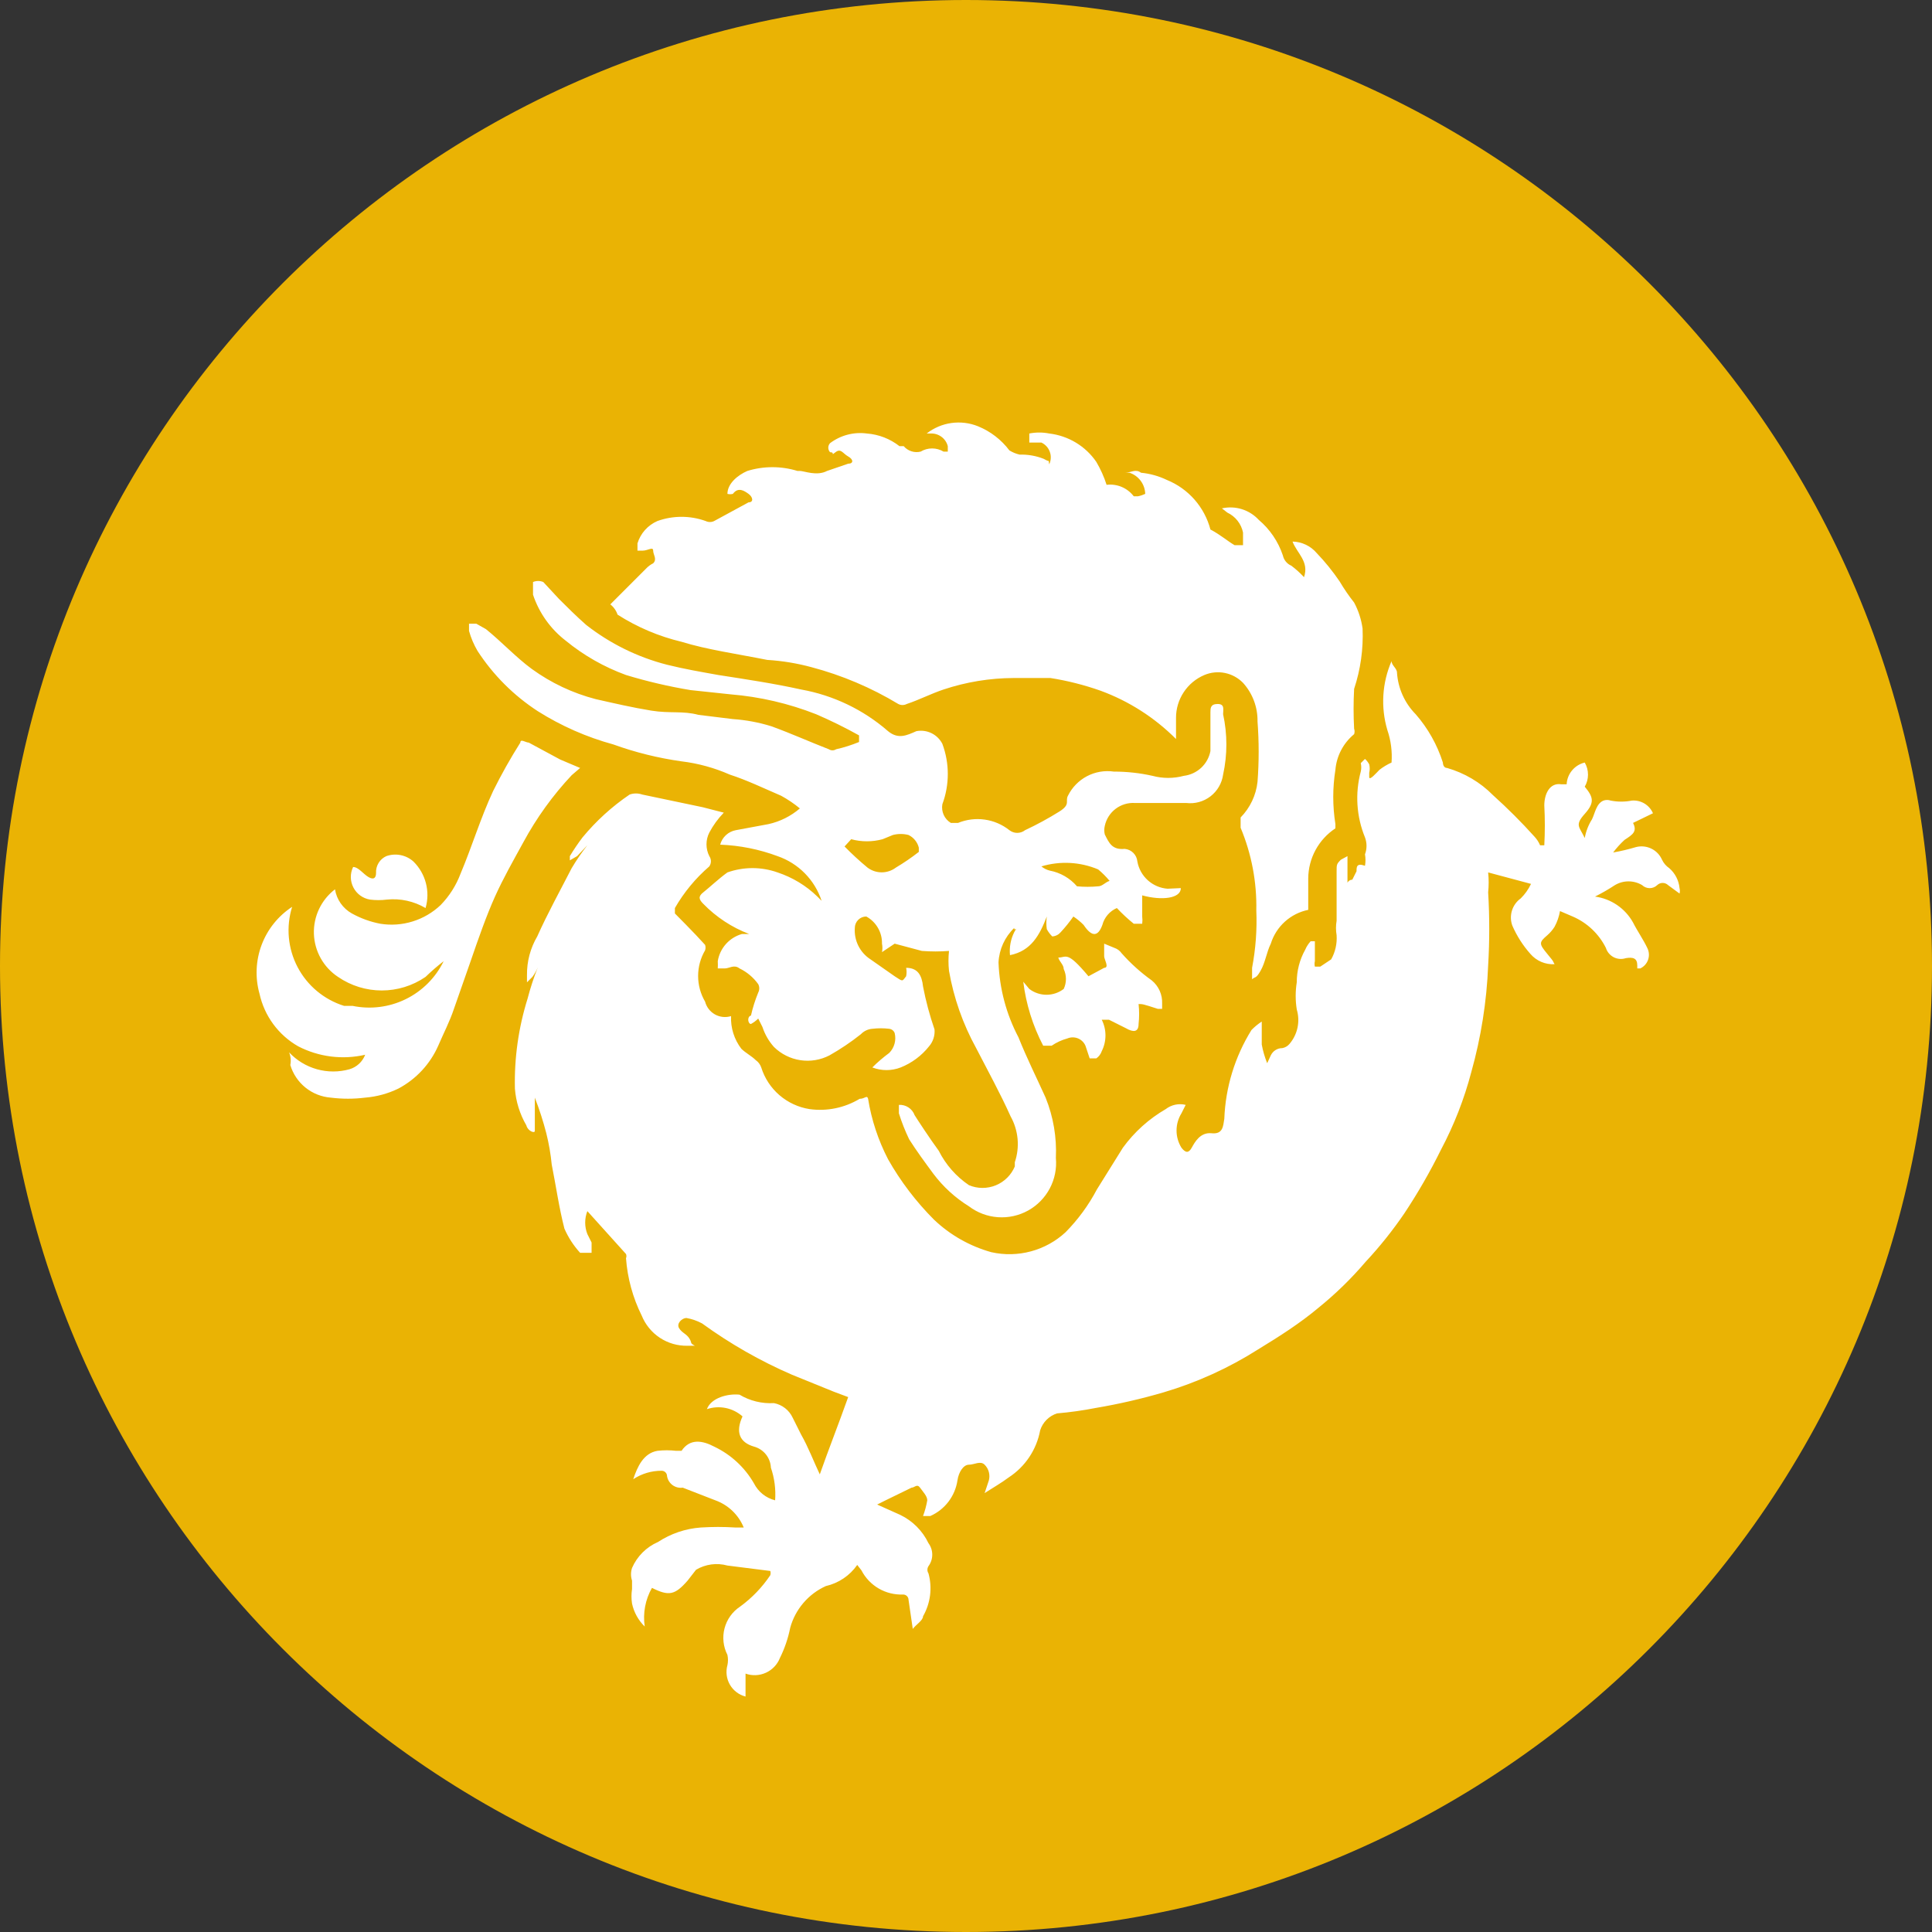 <svg width="128" height="128" viewBox="0 0 128 128" fill="none" xmlns="http://www.w3.org/2000/svg">
<rect x="0" y="0" width="128" height="128" fill="#333333" stroke="none"/>
<g clip-path="url(#clip0_49_532)">
<path d="M64 128C99.346 128 128 99.346 128 64C128 28.654 99.346 0 64 0C28.654 0 0 28.654 0 64C0 99.346 28.654 128 64 128Z" fill="#EAB304"/>
<path d="M89.594 58.281L89.874 57.721C89.874 57.441 89.874 57.16 90.434 57.361C90.478 57.109 90.478 56.852 90.434 56.6C90.569 56.239 90.569 55.842 90.434 55.48C89.867 54.097 89.768 52.565 90.154 51.12C90.198 50.937 90.198 50.745 90.154 50.56L90.434 50.281C90.548 50.383 90.642 50.505 90.714 50.641C90.758 50.825 90.758 51.017 90.714 51.2V51.48C90.714 51.761 91.194 51.2 91.394 51.001C91.641 50.81 91.91 50.649 92.194 50.52C92.247 49.789 92.152 49.054 91.914 48.361C91.469 46.855 91.568 45.24 92.194 43.8C92.194 44.081 92.554 44.281 92.554 44.56C92.622 45.6 93.062 46.581 93.794 47.321C94.606 48.252 95.218 49.34 95.594 50.52C95.594 50.52 95.594 50.88 95.874 50.88C97.026 51.212 98.074 51.828 98.914 52.681C99.882 53.553 100.802 54.472 101.674 55.441C101.825 55.605 101.947 55.795 102.034 56.001H102.314C102.361 55.121 102.361 54.24 102.314 53.361C102.314 52.6 102.674 51.84 103.434 51.961H103.794C103.811 51.623 103.937 51.3 104.154 51.04C104.37 50.781 104.665 50.598 104.994 50.52C105.135 50.764 105.209 51.04 105.209 51.321C105.209 51.601 105.135 51.877 104.994 52.12C105.554 52.8 105.674 53.16 104.994 53.92C104.314 54.681 104.634 54.761 104.994 55.52C105.072 55.08 105.235 54.659 105.474 54.281C105.674 53.88 105.754 53.24 106.234 53.041C106.389 52.986 106.559 52.986 106.714 53.041C107.176 53.132 107.652 53.132 108.114 53.041C108.406 53.017 108.698 53.085 108.949 53.235C109.2 53.386 109.398 53.612 109.514 53.88L108.194 54.52C108.474 55.081 108.194 55.281 107.634 55.641C107.355 55.896 107.101 56.178 106.874 56.48C107.387 56.39 107.895 56.269 108.394 56.12C108.734 56.034 109.093 56.071 109.408 56.225C109.723 56.379 109.973 56.639 110.114 56.961C110.221 57.187 110.387 57.38 110.594 57.52C110.982 57.857 111.225 58.33 111.274 58.84C111.305 58.959 111.305 59.083 111.274 59.2L110.514 58.641C110.417 58.548 110.288 58.496 110.154 58.496C110.02 58.496 109.891 58.548 109.794 58.641C109.66 58.77 109.481 58.842 109.294 58.842C109.108 58.842 108.928 58.77 108.794 58.641C108.522 58.478 108.211 58.393 107.894 58.393C107.577 58.393 107.266 58.478 106.994 58.641C106.57 58.92 106.129 59.173 105.674 59.401C106.199 59.471 106.7 59.663 107.138 59.962C107.575 60.261 107.937 60.657 108.194 61.12C108.474 61.681 108.874 62.24 109.154 62.84C109.264 63.08 109.275 63.352 109.185 63.599C109.095 63.846 108.912 64.048 108.674 64.16H108.474V63.961C108.474 63.48 108.194 63.401 107.714 63.48C107.583 63.524 107.444 63.541 107.306 63.53C107.169 63.519 107.034 63.481 106.911 63.418C106.789 63.354 106.679 63.267 106.591 63.161C106.502 63.055 106.435 62.933 106.394 62.8C105.93 61.869 105.15 61.132 104.194 60.721L103.354 60.361C103.291 60.724 103.17 61.076 102.994 61.401C102.863 61.61 102.701 61.798 102.514 61.961C101.954 62.441 101.954 62.52 102.514 63.2C103.074 63.88 102.794 63.56 102.994 63.88C102.693 63.898 102.392 63.846 102.115 63.728C101.837 63.61 101.591 63.429 101.394 63.2C100.897 62.641 100.492 62.007 100.194 61.321C100.078 61.001 100.07 60.651 100.172 60.326C100.273 60.001 100.477 59.718 100.754 59.52C101.035 59.242 101.265 58.918 101.434 58.56L98.594 57.8C98.64 58.239 98.64 58.682 98.594 59.12C98.69 60.733 98.69 62.349 98.594 63.961C98.498 66.356 98.122 68.732 97.474 71.04C97.006 72.818 96.335 74.536 95.474 76.16C94.752 77.625 93.937 79.041 93.034 80.4C92.263 81.53 91.407 82.6 90.474 83.6C89.53 84.708 88.486 85.725 87.354 86.641C86.114 87.68 84.794 88.52 83.354 89.4C81.415 90.631 79.316 91.587 77.114 92.24C75.629 92.676 74.12 93.023 72.594 93.281C71.748 93.447 70.893 93.567 70.034 93.641C69.771 93.724 69.532 93.869 69.338 94.064C69.143 94.259 68.998 94.498 68.914 94.76C68.797 95.394 68.552 95.998 68.194 96.534C67.837 97.07 67.374 97.528 66.834 97.88C66.354 98.24 65.794 98.561 65.234 98.921L65.514 98.081C65.563 97.898 65.562 97.706 65.513 97.523C65.464 97.341 65.368 97.174 65.234 97.04C64.954 96.76 64.554 97.04 64.194 97.04C63.834 97.04 63.514 97.52 63.434 98.081C63.357 98.594 63.152 99.079 62.837 99.492C62.523 99.904 62.109 100.231 61.634 100.441H61.154C61.28 100.103 61.373 99.755 61.434 99.4C61.434 99.121 61.154 98.841 60.954 98.561C60.754 98.281 60.594 98.561 60.394 98.561L58.674 99.4L58.114 99.68L59.634 100.361C60.457 100.754 61.12 101.418 61.514 102.241C61.677 102.461 61.764 102.727 61.764 103.001C61.764 103.274 61.677 103.54 61.514 103.761C61.468 103.832 61.443 103.915 61.443 104.001C61.443 104.086 61.468 104.169 61.514 104.241C61.645 104.714 61.68 105.209 61.618 105.697C61.556 106.184 61.399 106.654 61.154 107.081C61.154 107.361 60.674 107.641 60.474 107.921L60.194 106.001C60.194 105.905 60.156 105.813 60.089 105.746C60.021 105.678 59.93 105.641 59.834 105.641C59.269 105.665 58.709 105.528 58.22 105.244C57.731 104.961 57.333 104.543 57.074 104.041L56.794 103.681C56.299 104.389 55.557 104.889 54.714 105.081C54.142 105.339 53.635 105.721 53.227 106.198C52.819 106.675 52.521 107.236 52.354 107.841C52.217 108.534 51.988 109.207 51.674 109.841C51.504 110.276 51.17 110.628 50.745 110.822C50.319 111.017 49.835 111.037 49.394 110.881V112.401C49.178 112.345 48.974 112.247 48.796 112.111C48.618 111.976 48.469 111.807 48.357 111.613C48.245 111.419 48.173 111.205 48.145 110.983C48.117 110.761 48.134 110.536 48.194 110.321C48.243 110.096 48.243 109.865 48.194 109.641C47.916 109.097 47.848 108.47 48.003 107.88C48.158 107.29 48.525 106.777 49.034 106.441C49.818 105.87 50.494 105.166 51.034 104.361C51.062 104.269 51.062 104.172 51.034 104.081L48.194 103.721C47.846 103.625 47.483 103.6 47.126 103.648C46.768 103.697 46.424 103.816 46.114 104.001L45.554 104.721C44.714 105.681 44.314 105.761 43.194 105.201C42.753 105.976 42.584 106.878 42.714 107.761C42.291 107.348 41.998 106.819 41.874 106.241C41.825 105.922 41.825 105.599 41.874 105.281V104.721C41.783 104.448 41.783 104.153 41.874 103.881C42.209 103.11 42.824 102.496 43.594 102.161C44.444 101.604 45.421 101.273 46.434 101.201C47.194 101.153 47.954 101.153 48.714 101.201H49.274C49.104 100.786 48.849 100.411 48.526 100.101C48.202 99.791 47.816 99.552 47.394 99.4L45.234 98.561C44.996 98.595 44.754 98.535 44.559 98.393C44.365 98.251 44.234 98.038 44.194 97.8C44.194 97.705 44.156 97.614 44.089 97.546C44.021 97.478 43.93 97.441 43.834 97.441C43.166 97.438 42.512 97.633 41.954 98.001C42.234 97.16 42.634 96.281 43.554 96.121C43.966 96.073 44.382 96.073 44.794 96.121H45.154C45.714 95.281 46.554 95.441 47.314 95.841C48.422 96.368 49.342 97.216 49.954 98.281C50.094 98.557 50.291 98.799 50.532 98.993C50.774 99.186 51.054 99.325 51.354 99.4C51.407 98.669 51.312 97.934 51.074 97.24C51.06 96.919 50.944 96.609 50.743 96.358C50.541 96.106 50.265 95.925 49.954 95.841C48.994 95.561 48.714 94.88 49.194 93.841C48.878 93.56 48.493 93.367 48.079 93.283C47.664 93.199 47.235 93.225 46.834 93.361C47.114 92.6 48.234 92.32 48.994 92.4C49.681 92.811 50.475 93.006 51.274 92.96C51.542 93.011 51.794 93.124 52.01 93.291C52.226 93.458 52.398 93.674 52.514 93.921L53.074 95.04C53.554 95.88 53.914 96.841 54.314 97.68C54.874 96.081 55.554 94.361 56.194 92.561L55.234 92.201L52.474 91.081C50.369 90.17 48.37 89.029 46.514 87.68C46.189 87.505 45.838 87.383 45.474 87.32C45.194 87.32 44.794 87.68 44.994 88.001C45.194 88.32 45.474 88.361 45.674 88.68C45.874 89.001 45.674 88.96 46.034 89.16H45.554C44.904 89.175 44.265 88.992 43.722 88.635C43.179 88.277 42.758 87.763 42.514 87.16C41.925 85.973 41.572 84.683 41.474 83.361C41.493 83.316 41.502 83.269 41.502 83.221C41.502 83.172 41.493 83.125 41.474 83.081L38.914 80.24C38.722 80.729 38.722 81.272 38.914 81.76L39.194 82.32V83.001H38.434C38.002 82.528 37.651 81.987 37.394 81.4C37.034 80.001 36.834 78.561 36.554 77.16C36.485 76.459 36.365 75.764 36.194 75.081C35.987 74.28 35.733 73.492 35.434 72.721V74.921C35.434 75.121 34.954 74.921 34.874 74.561C34.44 73.815 34.18 72.981 34.114 72.121C34.067 70.101 34.351 68.088 34.954 66.16C35.138 65.454 35.365 64.759 35.634 64.081C35.542 64.308 35.421 64.524 35.274 64.721L34.914 65.081V64.6C34.903 63.701 35.138 62.816 35.594 62.041C36.274 60.52 37.114 59.001 37.874 57.52C38.188 56.992 38.535 56.484 38.914 56.001L38.234 56.721L37.754 57.001V56.721C38.012 56.292 38.292 55.878 38.594 55.48C39.494 54.391 40.545 53.434 41.714 52.641C41.986 52.546 42.282 52.546 42.554 52.641L46.554 53.48L47.954 53.84C47.573 54.233 47.25 54.677 46.994 55.16C46.871 55.402 46.807 55.669 46.807 55.941C46.807 56.212 46.871 56.479 46.994 56.721C47.063 56.821 47.1 56.939 47.1 57.06C47.1 57.182 47.063 57.3 46.994 57.401C46.084 58.185 45.313 59.118 44.714 60.16V60.52C44.714 60.52 46.034 61.84 46.714 62.6C46.754 62.721 46.754 62.84 46.714 62.961C46.412 63.476 46.252 64.063 46.252 64.66C46.252 65.258 46.412 65.845 46.714 66.361C46.76 66.539 46.842 66.706 46.954 66.852C47.067 66.998 47.208 67.119 47.368 67.209C47.529 67.299 47.707 67.355 47.89 67.374C48.073 67.393 48.258 67.375 48.434 67.32C48.401 68.098 48.641 68.862 49.114 69.481C49.394 69.76 49.794 69.96 50.074 70.24C50.242 70.358 50.369 70.526 50.434 70.721C50.657 71.433 51.074 72.07 51.64 72.558C52.206 73.045 52.896 73.365 53.634 73.481C54.786 73.641 55.954 73.4 56.954 72.8C57.314 72.8 57.434 72.52 57.514 72.8C57.738 74.197 58.186 75.544 58.834 76.8C59.662 78.264 60.686 79.609 61.874 80.8C62.942 81.82 64.25 82.561 65.674 82.96C67.434 83.356 69.274 82.861 70.594 81.641C71.423 80.801 72.124 79.844 72.674 78.8L74.394 76.04C75.151 74.998 76.119 74.126 77.234 73.481C77.419 73.338 77.634 73.239 77.862 73.19C78.091 73.142 78.327 73.145 78.554 73.201L78.274 73.76C78.062 74.103 77.949 74.498 77.949 74.9C77.949 75.303 78.062 75.698 78.274 76.04C78.554 76.4 78.754 76.4 78.954 76.04C79.154 75.68 79.514 75.001 80.274 75.081C81.034 75.16 81.034 74.6 81.114 74.121C81.193 72.037 81.814 70.011 82.914 68.24C83.12 68.029 83.348 67.842 83.594 67.68V69.201C83.67 69.624 83.794 70.04 83.954 70.441L84.194 69.921C84.262 69.777 84.37 69.655 84.505 69.57C84.639 69.485 84.795 69.44 84.954 69.441C85.142 69.407 85.313 69.308 85.434 69.16C85.698 68.851 85.88 68.48 85.964 68.082C86.048 67.683 86.031 67.27 85.914 66.88C85.819 66.284 85.819 65.677 85.914 65.081C85.912 64.324 86.105 63.58 86.474 62.92C86.561 62.715 86.683 62.525 86.834 62.361H87.114V63.681C87.084 63.799 87.084 63.922 87.114 64.04H87.474L88.194 63.56C88.467 63.073 88.592 62.517 88.554 61.961C88.499 61.643 88.499 61.318 88.554 61.001V57.721C88.554 57.281 88.554 57.24 88.834 56.961L89.274 56.721V58.48C89.304 58.421 89.349 58.37 89.406 58.335C89.462 58.3 89.528 58.281 89.594 58.281ZM40.434 40.041L42.794 37.681C42.931 37.532 43.093 37.41 43.274 37.321C43.554 37.041 43.274 36.761 43.274 36.48C43.274 36.2 42.914 36.48 42.594 36.48H42.234V36.001C42.334 35.673 42.503 35.371 42.731 35.115C42.959 34.86 43.24 34.657 43.554 34.52C44.588 34.148 45.72 34.148 46.754 34.52C46.841 34.563 46.937 34.585 47.034 34.585C47.131 34.585 47.227 34.563 47.314 34.52L49.594 33.281C49.954 33.281 49.874 32.92 49.594 32.721C49.314 32.52 48.914 32.24 48.554 32.721C48.436 32.751 48.312 32.751 48.194 32.721C48.194 32.041 48.874 31.48 49.514 31.201C50.594 30.869 51.754 30.869 52.834 31.201H52.994C53.274 31.201 54.114 31.561 54.794 31.201L56.194 30.721C56.554 30.721 56.554 30.441 56.194 30.241C55.834 30.041 55.714 29.68 55.354 29.96C54.994 30.241 55.354 29.96 54.994 29.96C54.918 29.879 54.876 29.772 54.876 29.66C54.876 29.549 54.918 29.442 54.994 29.36C55.692 28.834 56.568 28.605 57.434 28.721C58.221 28.781 58.973 29.073 59.594 29.561H59.874C60.009 29.718 60.185 29.836 60.383 29.899C60.581 29.963 60.792 29.97 60.994 29.921C61.224 29.783 61.486 29.71 61.754 29.71C62.022 29.71 62.285 29.783 62.514 29.921H62.794V29.561C62.731 29.314 62.585 29.097 62.382 28.944C62.178 28.791 61.928 28.712 61.674 28.721H61.394C61.869 28.35 62.433 28.11 63.03 28.026C63.627 27.942 64.235 28.016 64.794 28.241C65.618 28.576 66.338 29.128 66.874 29.84C67.084 29.97 67.314 30.065 67.554 30.12C68.101 30.103 68.646 30.199 69.154 30.401C69.634 30.68 69.434 30.401 69.514 30.761C69.575 30.632 69.61 30.492 69.616 30.35C69.623 30.208 69.602 30.066 69.553 29.933C69.505 29.799 69.431 29.676 69.335 29.571C69.239 29.466 69.123 29.381 68.994 29.32H68.194V28.721C68.63 28.635 69.078 28.635 69.514 28.721C70.778 28.869 71.914 29.552 72.634 30.601C72.914 31.081 73.146 31.588 73.314 32.12C73.654 32.079 74 32.127 74.316 32.26C74.632 32.394 74.907 32.608 75.114 32.88H75.394C75.56 32.847 75.721 32.793 75.874 32.721C75.865 32.409 75.761 32.107 75.575 31.857C75.389 31.606 75.13 31.419 74.834 31.32H74.554C74.914 31.32 75.234 31.041 75.594 31.32C76.194 31.377 76.774 31.541 77.314 31.8C78.738 32.38 79.802 33.596 80.194 35.081C80.874 35.441 81.314 35.84 81.794 36.12H82.354V35.281C82.295 34.995 82.17 34.727 81.99 34.498C81.809 34.269 81.578 34.085 81.314 33.961L80.954 33.681C81.392 33.582 81.848 33.601 82.276 33.734C82.704 33.868 83.09 34.111 83.394 34.441C84.134 35.065 84.686 35.88 84.994 36.8C85.026 36.95 85.094 37.09 85.192 37.209C85.289 37.327 85.413 37.42 85.554 37.48C85.858 37.709 86.138 37.961 86.394 38.24C86.754 37.2 85.914 36.641 85.634 35.88C85.939 35.887 86.24 35.958 86.516 36.089C86.791 36.22 87.036 36.408 87.234 36.641C87.794 37.224 88.298 37.852 88.754 38.52C89.042 39.008 89.362 39.477 89.714 39.92C90.002 40.456 90.19 41.041 90.274 41.641C90.331 42.997 90.141 44.352 89.714 45.641C89.666 46.52 89.666 47.401 89.714 48.281C89.754 48.401 89.754 48.52 89.714 48.641C89.361 48.932 89.069 49.29 88.856 49.696C88.643 50.101 88.513 50.544 88.474 51.001C88.284 52.193 88.284 53.408 88.474 54.6V54.88C87.924 55.243 87.472 55.736 87.158 56.315C86.844 56.894 86.678 57.542 86.674 58.2V60.281C86.098 60.397 85.564 60.667 85.127 61.061C84.691 61.455 84.369 61.959 84.194 62.52C83.914 63.081 83.834 63.761 83.514 64.32C83.194 64.88 83.154 64.68 82.954 64.88V64.121C83.193 62.869 83.287 61.594 83.234 60.321C83.273 58.441 82.919 56.575 82.194 54.84V54.16C82.821 53.521 83.216 52.69 83.314 51.8C83.415 50.469 83.415 49.132 83.314 47.8C83.331 46.856 82.988 45.941 82.354 45.24C82.029 44.907 81.611 44.679 81.154 44.586C80.698 44.493 80.224 44.54 79.794 44.721C79.236 44.956 78.76 45.352 78.426 45.857C78.091 46.362 77.913 46.955 77.914 47.56V48.961C76.5 47.543 74.794 46.451 72.914 45.761C71.835 45.38 70.724 45.099 69.594 44.92H67.154C65.577 44.926 64.011 45.183 62.514 45.681C61.674 45.961 60.914 46.361 60.074 46.641C59.988 46.686 59.892 46.71 59.794 46.71C59.697 46.71 59.6 46.686 59.514 46.641C57.72 45.558 55.78 44.736 53.754 44.2C52.8 43.942 51.821 43.781 50.834 43.721C48.834 43.321 46.834 43.041 45.154 42.52C43.65 42.162 42.217 41.553 40.914 40.721C40.825 40.452 40.658 40.215 40.434 40.041ZM78.234 58.84C78.234 59.52 76.994 59.681 75.674 59.321V60.721C75.694 60.88 75.694 61.041 75.674 61.2H75.114C74.718 60.88 74.344 60.532 73.994 60.16C73.76 60.262 73.551 60.415 73.385 60.609C73.218 60.804 73.099 61.033 73.034 61.281C72.754 62.041 72.354 62.12 71.794 61.281C71.588 61.071 71.36 60.883 71.114 60.721C70.858 61.086 70.577 61.433 70.274 61.761C70.204 61.842 70.119 61.91 70.023 61.958C69.927 62.006 69.822 62.034 69.714 62.041C69.571 61.9 69.449 61.738 69.354 61.56C69.313 61.282 69.313 60.999 69.354 60.721C68.874 61.961 68.314 63.001 66.914 63.281C66.863 62.758 66.96 62.231 67.194 61.761C67.474 61.281 67.194 61.761 67.194 61.48C66.57 62.08 66.198 62.896 66.154 63.761C66.218 65.493 66.666 67.189 67.474 68.721C68.034 70.121 68.714 71.481 69.274 72.721C69.786 73.989 70.018 75.353 69.954 76.721C70.019 77.416 69.879 78.115 69.553 78.733C69.227 79.35 68.728 79.86 68.118 80.199C67.507 80.538 66.811 80.692 66.115 80.643C65.418 80.594 64.751 80.343 64.194 79.921C63.28 79.354 62.48 78.621 61.834 77.76C61.274 77.001 60.714 76.24 60.234 75.481C59.966 74.925 59.739 74.35 59.554 73.76V73.201C59.778 73.187 59.999 73.246 60.187 73.368C60.374 73.491 60.517 73.67 60.594 73.88C60.794 74.201 61.634 75.481 62.194 76.24C62.654 77.16 63.346 77.945 64.194 78.52C64.475 78.639 64.777 78.701 65.082 78.703C65.387 78.704 65.689 78.646 65.971 78.531C66.254 78.416 66.51 78.246 66.727 78.031C66.944 77.817 67.116 77.562 67.234 77.281V77.001C67.403 76.502 67.465 75.975 67.417 75.451C67.368 74.927 67.211 74.419 66.954 73.96C66.274 72.441 65.434 70.921 64.674 69.441C63.795 67.845 63.186 66.115 62.874 64.32C62.827 63.882 62.827 63.439 62.874 63.001C62.274 63.048 61.674 63.048 61.074 63.001L59.274 62.52L58.434 63.081C58.472 62.896 58.472 62.705 58.434 62.52C58.443 62.154 58.35 61.792 58.166 61.475C57.983 61.157 57.716 60.896 57.394 60.721C57.193 60.721 56.999 60.801 56.857 60.943C56.714 61.086 56.634 61.279 56.634 61.48C56.605 61.889 56.686 62.297 56.869 62.663C57.052 63.029 57.33 63.339 57.674 63.56L59.274 64.68C59.834 65.04 59.754 65.04 60.034 64.68C60.073 64.496 60.073 64.305 60.034 64.121C60.794 64.121 61.074 64.6 61.154 65.361C61.338 66.32 61.594 67.272 61.914 68.201C61.932 68.402 61.909 68.605 61.847 68.797C61.785 68.989 61.686 69.167 61.554 69.32C61.06 69.943 60.412 70.426 59.674 70.721C59.069 70.955 58.399 70.955 57.794 70.721C58.143 70.373 58.518 70.052 58.914 69.76C59.082 69.59 59.203 69.379 59.266 69.147C59.33 68.916 59.332 68.673 59.274 68.441C59.245 68.365 59.197 68.3 59.133 68.25C59.07 68.201 58.994 68.17 58.914 68.16C58.542 68.115 58.166 68.115 57.794 68.16C57.505 68.181 57.234 68.31 57.034 68.52C56.379 69.041 55.683 69.509 54.954 69.921C54.361 70.229 53.684 70.341 53.023 70.24C52.362 70.139 51.749 69.831 51.274 69.361C50.932 68.978 50.674 68.528 50.514 68.04L50.234 67.481C50.093 67.624 49.931 67.745 49.754 67.841C49.554 67.841 49.474 67.361 49.754 67.281C49.87 66.76 50.034 66.252 50.234 65.76C50.28 65.674 50.303 65.578 50.303 65.481C50.303 65.383 50.28 65.287 50.234 65.201C49.914 64.756 49.488 64.398 48.994 64.16C48.634 63.88 48.314 64.16 48.034 64.16H47.554C47.564 64.001 47.564 63.84 47.554 63.681C47.622 63.259 47.808 62.866 48.092 62.547C48.375 62.228 48.744 61.997 49.154 61.88H49.634C48.487 61.443 47.45 60.76 46.594 59.88C46.314 59.6 46.234 59.401 46.594 59.12C46.954 58.84 47.634 58.2 48.194 57.8C49.268 57.419 50.44 57.419 51.514 57.8C52.502 58.129 53.406 58.672 54.154 59.401L54.434 59.681C54.209 58.995 53.828 58.372 53.321 57.858C52.814 57.345 52.196 56.956 51.514 56.721C50.296 56.267 49.013 56.011 47.714 55.961C47.779 55.718 47.91 55.499 48.095 55.329C48.279 55.159 48.508 55.045 48.754 55.001L50.914 54.6C51.682 54.43 52.397 54.072 52.994 53.56C52.608 53.242 52.193 52.961 51.754 52.721C50.634 52.24 49.474 51.681 48.354 51.321C47.337 50.872 46.258 50.575 45.154 50.441C43.613 50.225 42.098 49.85 40.634 49.321C38.868 48.838 37.183 48.097 35.634 47.12C34.034 46.081 32.674 44.721 31.634 43.12C31.392 42.706 31.203 42.263 31.074 41.8V41.321H31.554L32.194 41.681C33.234 42.52 34.194 43.56 35.234 44.321C36.51 45.247 37.948 45.925 39.474 46.321C40.714 46.6 41.914 46.88 43.154 47.081C44.394 47.281 45.234 47.081 46.274 47.361L48.554 47.641C49.422 47.7 50.282 47.861 51.114 48.12C52.434 48.6 53.674 49.16 54.914 49.641C54.986 49.687 55.069 49.712 55.154 49.712C55.239 49.712 55.323 49.687 55.394 49.641C55.914 49.525 56.422 49.361 56.914 49.16V48.721C55.992 48.206 55.044 47.739 54.074 47.321C52.255 46.605 50.342 46.161 48.394 46.001L45.754 45.721C44.307 45.481 42.877 45.147 41.474 44.721C40.022 44.192 38.669 43.421 37.474 42.441C36.468 41.664 35.717 40.606 35.314 39.401V38.56C35.422 38.515 35.538 38.492 35.654 38.492C35.771 38.492 35.886 38.515 35.994 38.56L37.034 39.681C37.594 40.24 38.154 40.8 38.834 41.401C40.418 42.641 42.242 43.541 44.194 44.041C45.314 44.321 46.474 44.52 47.594 44.721C49.394 45.001 51.274 45.281 53.074 45.681C55.208 46.063 57.199 47.017 58.834 48.441C59.514 49.001 60.074 48.721 60.714 48.441C61.053 48.376 61.404 48.424 61.714 48.575C62.024 48.726 62.276 48.974 62.434 49.281C62.914 50.572 62.914 51.989 62.434 53.281C62.391 53.52 62.422 53.766 62.522 53.988C62.621 54.209 62.786 54.395 62.994 54.52H63.474C64.032 54.292 64.642 54.215 65.239 54.3C65.837 54.384 66.401 54.626 66.874 55.001C67.022 55.117 67.206 55.181 67.394 55.181C67.583 55.181 67.766 55.117 67.914 55.001C68.699 54.634 69.46 54.22 70.194 53.761C70.954 53.281 70.554 53.081 70.754 52.721C71.027 52.167 71.468 51.714 72.014 51.426C72.56 51.139 73.183 51.032 73.794 51.12C74.654 51.12 75.514 51.212 76.354 51.401C77.035 51.584 77.753 51.584 78.434 51.401C78.864 51.349 79.265 51.162 79.582 50.868C79.898 50.573 80.112 50.185 80.194 49.761V47.2C80.194 46.92 80.194 46.641 80.674 46.641C81.154 46.641 81.034 47.001 81.034 47.321C81.322 48.641 81.322 50.001 81.034 51.321C80.954 51.891 80.654 52.407 80.198 52.759C79.742 53.11 79.166 53.269 78.594 53.2H75.194C74.734 53.171 74.278 53.309 73.911 53.588C73.544 53.867 73.289 54.269 73.194 54.721C73.15 54.905 73.15 55.096 73.194 55.281C73.474 55.84 73.674 56.321 74.514 56.24C74.962 56.281 75.314 56.633 75.354 57.081C75.441 57.56 75.685 57.996 76.047 58.322C76.409 58.648 76.869 58.844 77.354 58.88L78.234 58.84ZM55.954 56.081C56.434 56.572 56.942 57.041 57.474 57.48C57.745 57.685 58.075 57.795 58.414 57.795C58.753 57.795 59.084 57.685 59.354 57.48C59.883 57.166 60.39 56.819 60.874 56.441V56.16C60.829 55.979 60.745 55.81 60.627 55.665C60.51 55.52 60.362 55.403 60.194 55.321C59.853 55.231 59.495 55.231 59.154 55.321L58.474 55.6C57.793 55.784 57.075 55.784 56.394 55.6L55.954 56.081ZM68.994 57.401C69.157 57.535 69.349 57.631 69.554 57.681C70.254 57.814 70.889 58.181 71.354 58.721C71.818 58.764 72.29 58.764 72.754 58.721C73.034 58.721 73.234 58.441 73.514 58.361C73.285 58.084 73.031 57.829 72.754 57.6C71.562 57.099 70.233 57.028 68.994 57.401ZM19.154 69.721C19.654 70.256 20.292 70.643 20.997 70.84C21.703 71.038 22.449 71.038 23.154 70.841C23.39 70.771 23.606 70.648 23.786 70.482C23.966 70.315 24.106 70.11 24.194 69.88C22.695 70.227 21.121 70.028 19.754 69.32C19.108 68.952 18.546 68.451 18.105 67.852C17.664 67.253 17.354 66.567 17.194 65.841C16.895 64.775 16.943 63.643 17.331 62.607C17.72 61.571 18.428 60.686 19.354 60.081C18.941 61.407 19.071 62.843 19.716 64.073C20.361 65.303 21.468 66.226 22.794 66.641H23.354C24.547 66.889 25.788 66.732 26.882 66.196C27.976 65.66 28.86 64.775 29.394 63.681C28.975 64.004 28.574 64.352 28.194 64.721C26.446 65.921 24.142 65.921 22.394 64.721C21.92 64.408 21.528 63.986 21.25 63.49C20.972 62.995 20.817 62.44 20.797 61.872C20.778 61.304 20.895 60.74 21.137 60.227C21.381 59.713 21.743 59.265 22.194 58.92C22.248 59.255 22.377 59.572 22.571 59.849C22.765 60.126 23.019 60.356 23.314 60.52C23.901 60.844 24.536 61.074 25.194 61.2C25.911 61.316 26.645 61.264 27.339 61.048C28.033 60.833 28.668 60.461 29.194 59.961C29.773 59.366 30.223 58.658 30.514 57.88C31.274 56.081 31.834 54.2 32.674 52.401C33.218 51.303 33.819 50.235 34.474 49.2C34.474 48.92 34.834 49.2 35.034 49.2L37.114 50.321L38.434 50.88L37.874 51.361C36.621 52.697 35.545 54.189 34.674 55.8C33.994 57.041 33.354 58.16 32.794 59.401C32.234 60.641 31.674 62.24 31.194 63.641L30.074 66.841C29.794 67.68 29.394 68.441 29.034 69.281C28.498 70.497 27.568 71.497 26.394 72.121C25.705 72.456 24.959 72.659 24.194 72.721C23.437 72.816 22.671 72.816 21.914 72.721C21.302 72.674 20.718 72.442 20.239 72.056C19.761 71.671 19.41 71.149 19.234 70.561C19.29 70.279 19.262 69.987 19.154 69.721ZM75.434 66.52C75.482 66.96 75.482 67.4 75.434 67.841C75.434 68.4 75.074 68.4 74.594 68.121L73.474 67.561H72.994C73.156 67.883 73.24 68.239 73.24 68.6C73.24 68.962 73.156 69.318 72.994 69.641C72.929 69.835 72.802 70.003 72.634 70.121H72.194L71.914 69.281C71.817 69.059 71.637 68.884 71.413 68.794C71.188 68.704 70.937 68.707 70.714 68.8C70.343 68.902 69.992 69.064 69.674 69.281H69.114C68.424 67.958 67.976 66.522 67.794 65.04L68.194 65.52C68.522 65.77 68.922 65.906 69.334 65.906C69.746 65.906 70.147 65.77 70.474 65.52C70.571 65.314 70.621 65.089 70.621 64.861C70.621 64.632 70.571 64.407 70.474 64.201C70.474 63.92 70.194 63.721 70.114 63.441C70.674 63.441 70.674 62.961 72.114 64.68L73.154 64.121C73.514 64.121 73.154 63.56 73.154 63.361V62.52L73.834 62.8C74.029 62.866 74.197 62.992 74.314 63.16C74.911 63.834 75.582 64.437 76.314 64.96C76.537 65.145 76.714 65.377 76.832 65.641C76.95 65.905 77.005 66.192 76.994 66.481V66.841H76.714C75.714 66.52 75.714 66.52 75.434 66.52ZM28.194 60.16C27.422 59.706 26.525 59.509 25.634 59.6C25.262 59.647 24.886 59.647 24.514 59.6C24.281 59.562 24.061 59.469 23.869 59.331C23.678 59.192 23.523 59.01 23.414 58.801C23.305 58.591 23.247 58.359 23.243 58.123C23.24 57.887 23.292 57.653 23.394 57.441C23.754 57.441 24.074 57.92 24.434 58.12C24.794 58.321 24.914 58.12 24.914 57.84C24.901 57.607 24.96 57.375 25.081 57.175C25.202 56.975 25.381 56.817 25.594 56.721C25.899 56.614 26.227 56.59 26.544 56.654C26.86 56.717 27.154 56.864 27.394 57.081C28.202 57.88 28.514 59.065 28.194 60.16Z" fill="white"/>
</g>
<defs>
<clipPath id="clip0_49_532">
<rect width="128" height="128" fill="white"/>
</clipPath>
</defs>
</svg>
